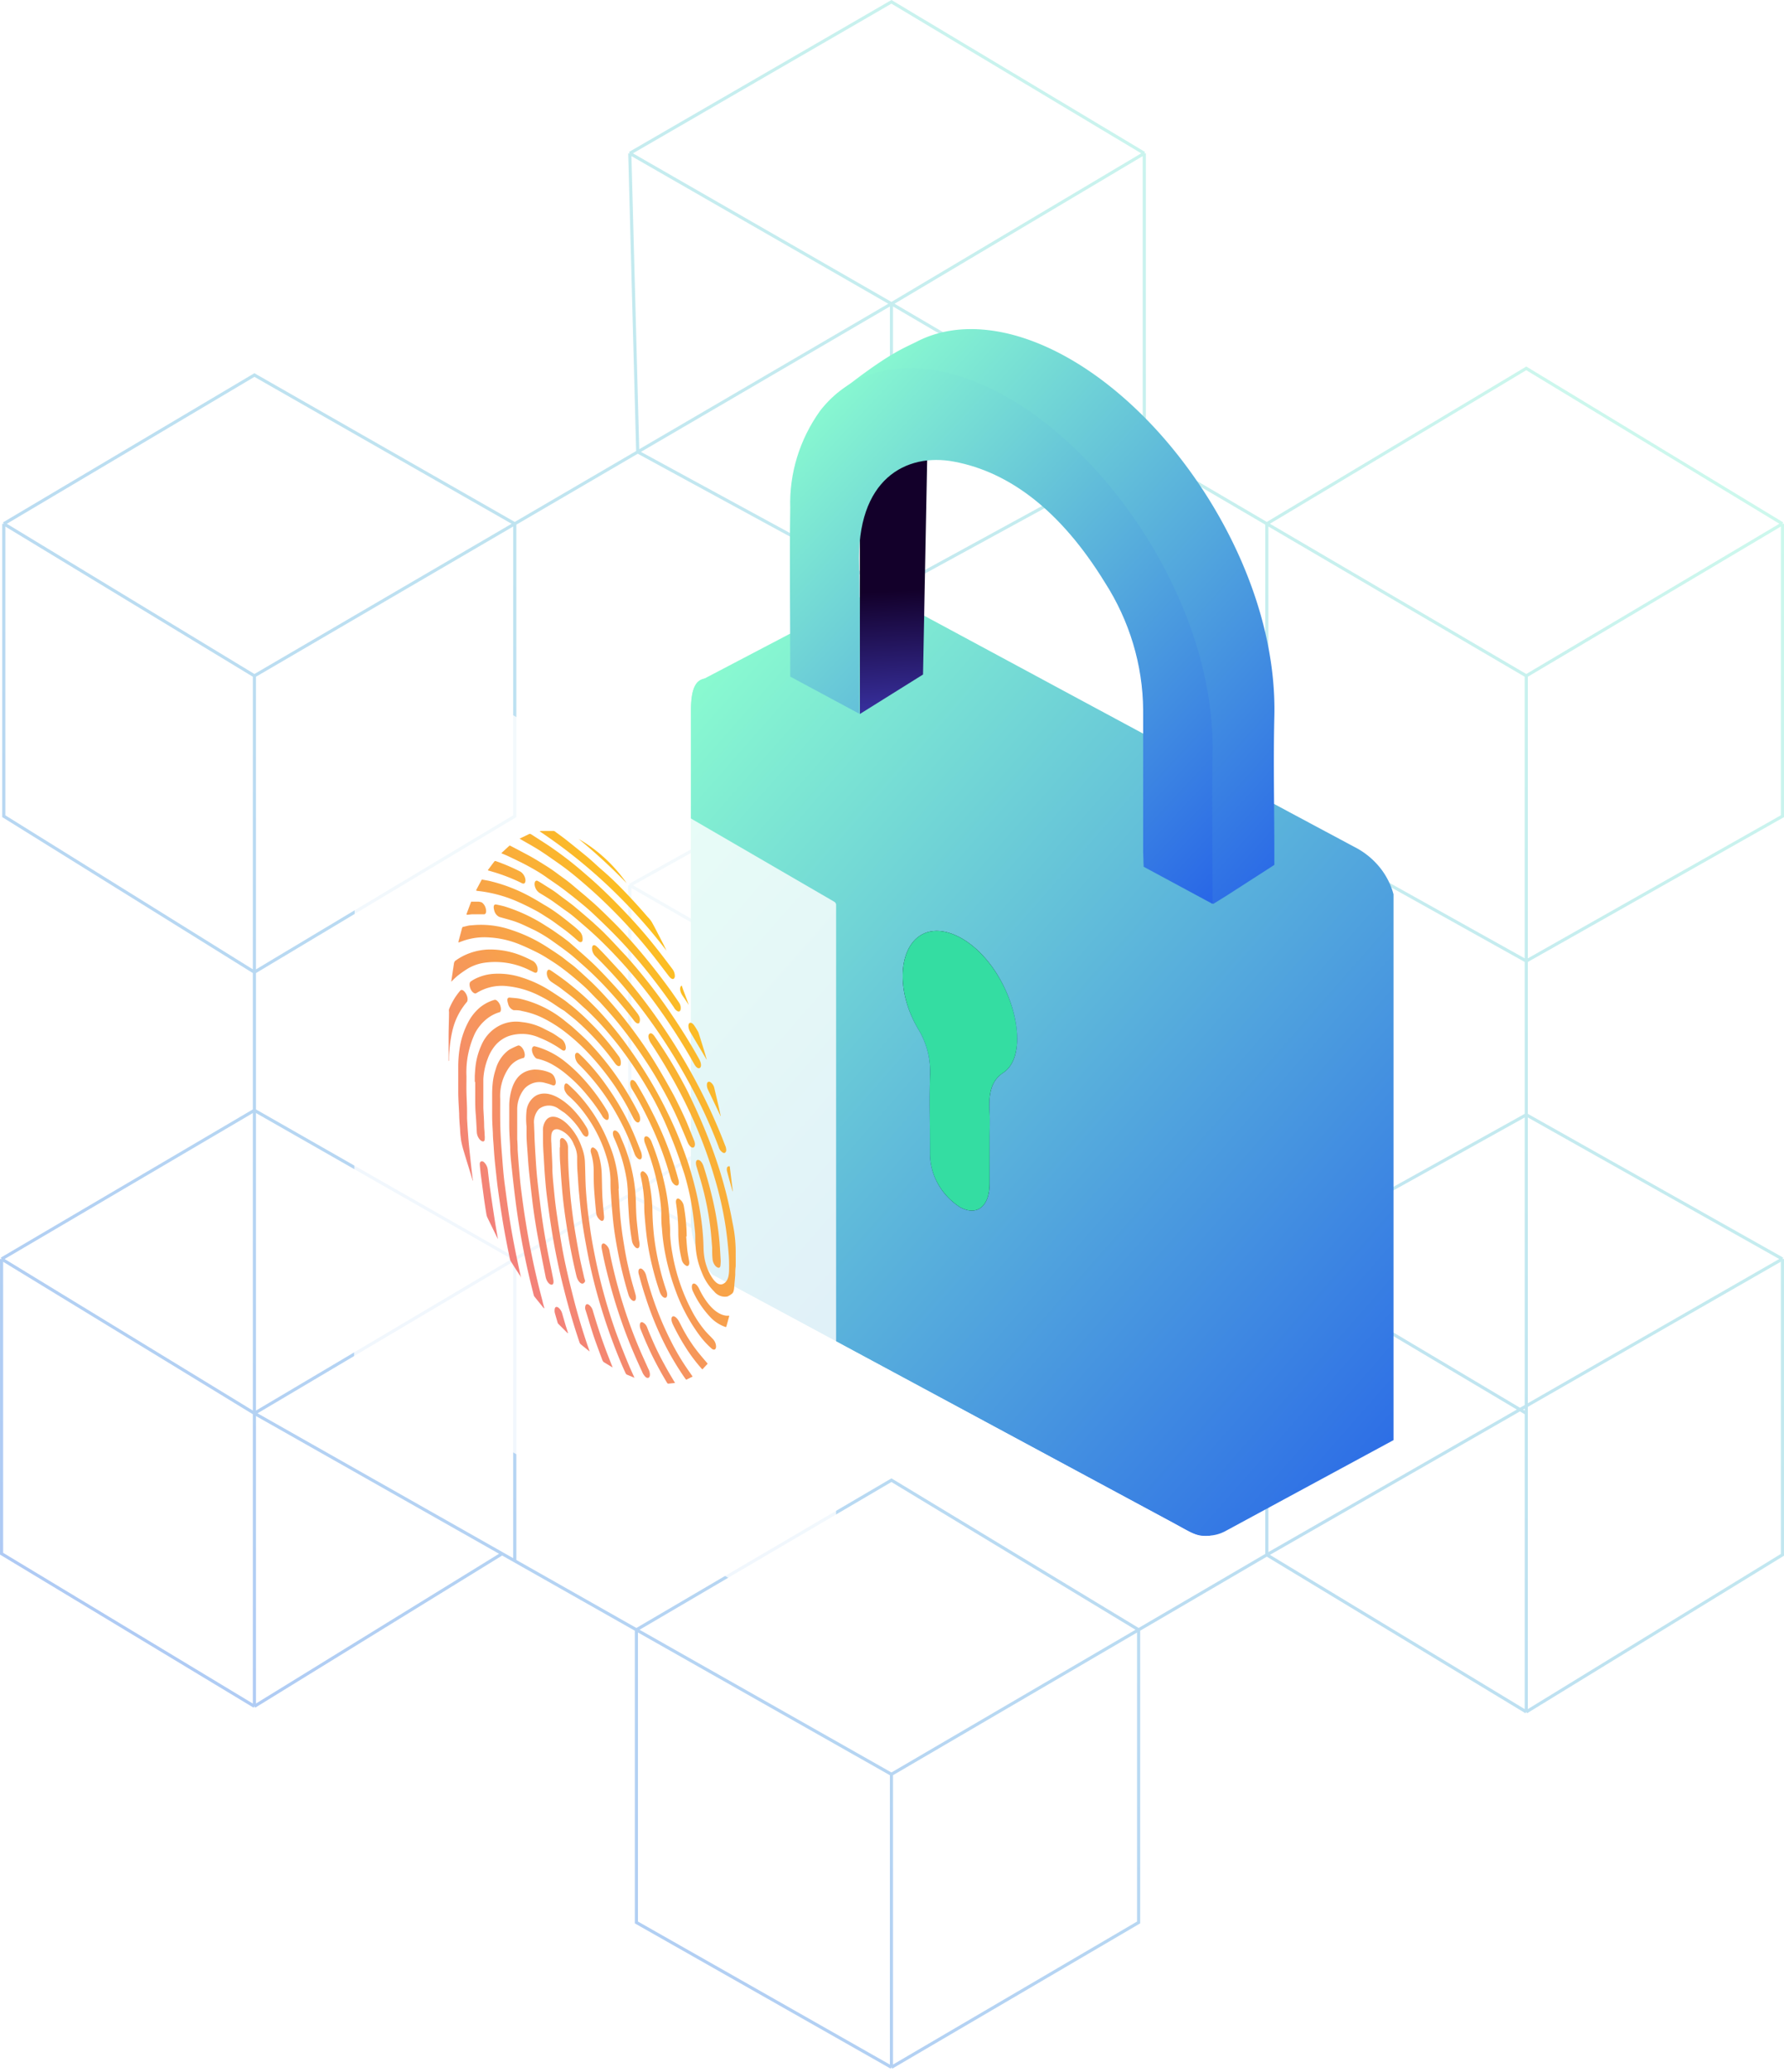 <svg xmlns="http://www.w3.org/2000/svg" width="566" height="657" fill="none" viewBox="0 0 566 657">
    <path stroke="url(#a)" d="M282.825 328.403v92.553m0-92.553l-83.016-47.69m83.016 47.69l80.214-47.69m-80.214 47.69l119.095 70.811m-119.095-70.811l-83.016 50.516m83.016 42.037l-83.016-42.037m83.016 42.037l80.214-44.157v-96.086m-163.23 98.206v-98.206m0 98.206l-36.493 20.295m36.493-118.501l83.016-46.277 80.214 46.277m121.196 167.444v94.673m0-94.673l-82.315-48.943m82.315 48.943v-94.673m0 189.346l-82.315-49.809m82.315 49.809l81.265-49.809v-93.807m-163.58 93.807v-93.807m0 93.807l163.58-93.807m-163.58 93.807l-40.679 23.769m40.679-117.576l82.315-45.73m81.265 45.73l-81.265-45.73m0 0v-48.749m-201.41 257.877L201.91 516.79m80.915 45.822v92.907m0-92.907l78.416-45.822M80.714 448.157v-96.086m0 96.086l82.602-48.943m-82.602 48.943v92.907m0-92.907L.5 399.214m80.214 48.943l78.599 44.51m-78.6-278.366l82.603-48.221m-82.602 48.221v93.966m0-93.966L1.2 166.08m281.624-69.767l80.214 46.99m-80.214-46.99l80.214-47.69m-80.214 47.69V187.1m0-90.787l-80.493 46.99m80.493-46.99l-83.016-47.69m284.426 165.678v90.434m0-90.434L401.92 166.08m82.315 48.221L565.5 166.08m-81.265 138.655l-82.315-45.924V166.08m82.315 138.655l81.265-45.924V166.08m-163.58 0l82.315-49.278L565.5 166.08m-163.58 0l-38.881-22.777m0 0v-94.68m0 94.68L282.825 187.1m80.214-138.477L282.825.58l-83.016 48.043m0 0l2.523 94.68m80.493 43.797l-80.493-43.797m0 0l-39.016 22.777m0 0v92.731l-82.602 49.456m82.602-142.187l-82.602-47.159L1.2 166.08m79.513 142.187v43.804m0-43.804L1.2 258.811V166.08m79.513 185.991l82.602 47.143m-82.602-47.143L.5 399.214m162.816 0v95.72m-82.602 46.13L.5 492.667v-93.453m80.214 141.85l78.599-48.397m0 0l4.003 2.267m0 0l38.594 21.856m0 0v92.805l80.915 45.924M201.91 516.79l80.915-47.438 78.416 47.438m-78.416 138.729l78.416-45.924V516.79" opacity=".4"/>
    <path fill="url(#b)" d="M313.966 360.965v14.203c0 7.321-3.877 10.542-9.344 7.65-3.02-1.944-5.477-4.569-7.15-7.638a19.773 19.773 0 0 1-2.426-9.932c0-8.017-.194-16.07 0-23.94.327-5.337-1.022-10.647-3.877-15.264-6.785-11.567-6.126-24.781.62-29.284 6.746-4.502 17.796.952 24.852 12.665 7.056 11.714 8.413 26.283 1.667 30.712-3.877 2.562-4.73 6.662-4.342 12.702.155 2.818 0 5.417 0 8.126zm75.757-49.929a23.247 23.247 0 0 0-4.545-8.775 24.864 24.864 0 0 0-7.901-6.306 40445.369 40445.369 0 0 1-146.435-78.628c-8.258-4.465-11.631-2.269-11.631 7.761v159.853c-.409 6.994 2.033 13.87 6.824 19.218l146.551 78.847c6.552 3.66 7.328 4.173 11.244 3.953 2.093-.878 5.893-118.234 5.893-175.923z"/>
    <path fill="url(#c)" d="M442.113 456.651V283.583a23.128 23.128 0 0 0-4.543-8.761 24.736 24.736 0 0 0-7.902-6.284c-48.812-26.063-97.623-52.418-146.435-78.664-4.381-2.379-7.328-2.782-9.15-1.208l-50.944 26.685c-2.598.732-3.877 3.661-3.877 9.737v159.854c-.394 6.998 2.061 13.873 6.862 19.217l151.204 81.409a12.167 12.167 0 0 0 5.661 1.389c1.981 0 3.929-.478 5.66-1.389l53.464-28.917z"/>
    <path fill="url(#d)" d="M313.969 360.965v14.203c0 7.321-3.877 10.542-9.344 7.65-3.02-1.944-5.477-4.569-7.15-7.637a19.78 19.78 0 0 1-2.426-9.933c0-8.016-.194-16.069 0-23.94.327-5.337-1.022-10.647-3.877-15.264-6.785-11.567-6.126-24.781.62-29.284 6.746-4.502 17.796.952 24.852 12.666 7.056 11.713 8.413 26.282 1.667 30.711-3.877 2.562-4.73 6.662-4.342 12.702.155 2.819 0 5.418 0 8.126z"/>
    <path fill="#34DDA2" d="M313.969 360.965v14.203c0 7.321-3.877 10.542-9.344 7.65-3.02-1.944-5.477-4.569-7.15-7.637a19.78 19.78 0 0 1-2.426-9.933c0-8.016-.194-16.069 0-23.94.327-5.337-1.022-10.647-3.877-15.264-6.785-11.567-6.126-24.781.62-29.284 6.746-4.502 17.796.952 24.852 12.666 7.056 11.713 8.413 26.282 1.667 30.711-3.877 2.562-4.73 6.662-4.342 12.702.155 2.819 0 5.418 0 8.126z" style="mix-blend-mode:multiply"/>
    <path fill="url(#e)" d="M376.123 278.384a111.722 111.722 0 0 0-6.553-14.239c.562-7.116.562-14.261 0-21.377a80.533 80.533 0 0 0-3.877-18.303v-1.683c-2.093-27.674-21.595-57.653-44.469-74.308-15.764-11.584-34.619-18.819-54.472-20.902l-1.706-2.233c17.214-13.727 21.866-14.935 26.131-17.167 19.385-9.737 47.649-.623 72.617 24.854 22.254 22.732 41.367 58.788 40.514 94.221-.348 14.13 0 28.662 0 43.011v3.99l-1.357.879-13.879 8.931-4.149 2.563a49.487 49.487 0 0 1-8.8-8.237z"/>
    <path fill="url(#f)" d="M294.277 139.688c-.698 36.605-1.434 74.199-1.434 74.199l-20.044 12.519v-78.298c5.851-5.158 13.478-8.148 21.478-8.42z"/>
    <path fill="url(#g)" d="M362.834 274.834l21.866 11.787v-4.027c0-14.349-.271-28.845 0-43.011.892-35.433-18.222-71.489-40.476-94.184-30.512-31.334-66.297-37.923-84.054-15.118-6.485 9.075-9.793 19.842-9.459 30.785-.233 17.058 0 34.335 0 51.539v1.941l21.866 11.75v-4.283c0-14.203.388-28.222 0-42.681-.969-27.417 14.849-35.837 30.124-32.945 17.718 3.331 33.924 15.704 47.804 38.252 7.847 12.2 12.054 26.176 12.174 40.449v45.06l.155 4.686z"/>
    <path fill="#fff" d="M265.266 278.93v231.296c.001.204-.052.405-.156.582a1.167 1.167 0 0 1-1.022.579 1.19 1.19 0 0 1-.588-.162l-150.562-87.738a1.19 1.19 0 0 1-.438-.433 1.163 1.163 0 0 1-.159-.592l.286-230.757a1.14 1.14 0 0 1 .593-1.028 1.184 1.184 0 0 1 1.198.029l150.251 87.225a1.152 1.152 0 0 1 .597.999z" filter="url(#h)" opacity=".9"/>
    <path fill="url(#i)" d="M171.208 263.599c15.3 10.213 28.898 23.005 40.248 37.864l-.258-.545a61.197 61.197 0 0 0-.798-1.653c-.417-.792-.822-1.584-1.228-2.378-.758-1.479-1.517-2.962-2.354-4.456a8.776 8.776 0 0 0-1.331-1.666 185.722 185.722 0 0 0-9.001-9.78c-1.722-1.714-3.444-3.356-5.166-4.829-.807-.69-1.593-1.407-2.377-2.121a87.1 87.1 0 0 0-2.674-2.37l-1.453-1.179c-1.767-1.433-3.476-2.82-5.228-4.206-.977-.766-1.954-1.471-2.949-2.19l-.311-.225a1.263 1.263 0 0 0-.689-.386h-4.041l-.39.12z"/>
    <path fill="url(#j)" d="M167.212 267.296c-.796-.453-1.592-.906-2.388-1.378 0-.025.092-.025.092-.025l2.801-1.352a.772.772 0 0 1 .781 0l2.296 1.473.946.609c1.298.832 2.606 1.671 3.898 2.603a115.772 115.772 0 0 1 9.506 7.413c.43.379.821.715 1.211 1.052.755.651 1.51 1.301 2.554 2.256a163.346 163.346 0 0 1 4.753 4.516 220.694 220.694 0 0 1 6.153 6.351 151.386 151.386 0 0 1 8.082 9.393c1.814 2.245 3.627 4.66 5.441 7.075a3.55 3.55 0 0 1 .758 2.415c-.207 1.062-1.01.966-1.883-.169-.585-.76-1.169-1.525-1.753-2.291-1.477-1.936-2.955-3.875-4.469-5.726a166.431 166.431 0 0 0-16.072-17.217c-1.882-1.763-3.995-3.598-5.694-5.047a99.651 99.651 0 0 0-5.051-4.057c-1.388-1.034-2.953-2.119-4.222-2.997l-.009-.007-.682-.473c-1.355-.942-2.71-1.859-4.064-2.68-.995-.604-1.99-1.171-2.985-1.737z"/>
    <path fill="url(#k)" d="M159.87 270.894c.5.208.994.414 1.487.65 1.722.821 3.444 1.642 5.189 2.535a85.352 85.352 0 0 1 3.766 2.101 43.83 43.83 0 0 1 3.65 2.415l.81.555.022.015c1.508 1.033 3.005 2.058 4.518 3.221a193.87 193.87 0 0 1 5.051 4.008 71.5 71.5 0 0 1 3.651 3.164 261.557 261.557 0 0 1 6.451 6.254 153.756 153.756 0 0 1 11.848 13.45c2.548 3.26 5.074 6.641 7.508 10.19a2.669 2.669 0 0 0 1.285 1.256c.482.121.781-.145.85-.773a3.01 3.01 0 0 0-.528-2.028 163.268 163.268 0 0 0-2.71-3.912 203.597 203.597 0 0 0-10.814-13.716c-2.525-2.897-5.051-5.699-7.645-8.234-1.584-1.57-3.169-3.139-4.776-4.636a71.223 71.223 0 0 0-2.177-1.942c-.402-.349-.797-.692-1.175-1.028a297.963 297.963 0 0 0-2.232-1.877 273.691 273.691 0 0 1-2.36-1.987c-1.065-.91-2.251-1.77-3.417-2.615-.443-.321-.883-.64-1.313-.959a50.255 50.255 0 0 0-3.857-2.632c-1.929-1.207-3.88-2.415-5.809-3.429l-1.904-1.004-.005-.003-.007-.003-.002-.002-.002-.001h-.001l-.002-.001-.001-.001-.002-.001a526.763 526.763 0 0 0-3.355-1.761.242.242 0 0 0-.252 0l-2.457 2.27a.405.405 0 0 1-.092.121c.272.117.54.229.807.34h.002z"/>
    <path fill="url(#l)" d="M146.008 298.673l-.562.206c.023-.169.023-.29.023-.387l.17-.624.001-.001c.31-1.139.617-2.268.908-3.431.092-.338.23-.556.46-.556.292-.051.581-.123.869-.195.528-.132 1.053-.264 1.587-.264a29.46 29.46 0 0 1 12.743 1.449 48.613 48.613 0 0 1 11.342 5.409 134.86 134.86 0 0 1 4.362 2.898c.497.348 1.001.748 1.499 1.143.332.263.66.523.981.765l.261.195c.707.53 1.38 1.035 2.035 1.616a168.646 168.646 0 0 1 3.751 3.403l.68.629c1.699 1.57 3.605 3.574 5.143 5.265 1.539 1.69 3.077 3.501 4.592 5.336a151.031 151.031 0 0 1 9.85 13.619c2.434 3.864 4.73 7.872 7.026 12.074 1.492 2.898 2.939 5.844 4.224 8.838a399.771 399.771 0 0 1 2.296 5.675c.437 1.135.207 2.028-.344 2.149-.551.121-1.286-.604-1.745-1.69a576.973 576.973 0 0 0-2.755-6.52 119.45 119.45 0 0 0-5.327-10.625 118.163 118.163 0 0 0-5.625-9.249 139.689 139.689 0 0 0-8.679-11.832c-1.791-2.173-3.627-4.226-5.464-6.23-.842-.787-1.514-1.485-2.305-2.305-.374-.388-.774-.804-1.231-1.269-1.325-1.348-2.669-2.487-3.997-3.612l-.297-.251a87.5 87.5 0 0 0-4.293-3.405c-1.424-1.063-2.87-2.004-4.316-2.898a35.663 35.663 0 0 0-3.674-2.101c-1.906-.942-3.811-1.835-5.694-2.584a29.904 29.904 0 0 0-9.184-2.052 20.528 20.528 0 0 0-7.76.869c-.511.161-1.021.349-1.551.543z"/>
    <path fill="url(#m)" d="M233.406 397.738a44.037 44.037 0 0 0-1.01-10.069 135.645 135.645 0 0 0-5.166-19.898c-1.309-3.887-2.801-7.727-4.432-11.566a216.537 216.537 0 0 0-4.592-10.021 149.298 149.298 0 0 0-10.561-17.604c-.62-.869-1.171-1.135-1.607-.772-.437.362-.414 1.183 0 2.1.133.314.294.613.482.894a170.132 170.132 0 0 1 5.855 9.49 153.52 153.52 0 0 1 7.232 14.054 146.159 146.159 0 0 1 7.301 19.776 112.013 112.013 0 0 1 3.352 15.141c.368 2.559.643 5.071.85 7.534.181 1.917.25 3.844.206 5.771 0 2.415-.596 3.936-1.905 4.54-1.309.603-2.664-.435-4.018-2.85a16.943 16.943 0 0 1-1.975-5.94 21.91 21.91 0 0 1-.206-2.415 74.238 74.238 0 0 0-.528-7.63 92.129 92.129 0 0 0-1.562-9.201 122.097 122.097 0 0 0-2.594-9.659 127.291 127.291 0 0 0-6.888-16.903 136.593 136.593 0 0 0-11.48-19.318 112.33 112.33 0 0 0-10.929-13.45c-1.515-1.545-3.031-3.042-4.592-4.419a102.648 102.648 0 0 0-4.798-3.96c-1.576-1.225-3.039-2.235-4.568-3.291l-.024-.017-.2-.137c-.379-.263-.774-.538-1.086-.394-.368.169-.597.821-.413 1.69a3.569 3.569 0 0 0 1.239 2.028c.418.293.849.576 1.278.857l.001.001c.703.46 1.401.918 2.028 1.412.373.295.823.636 1.306 1.003.821.624 1.741 1.322 2.551 1.992.725.599 1.472 1.29 2.22 1.982a70.677 70.677 0 0 0 1.729 1.567 85.02 85.02 0 0 1 7.462 7.921 108.665 108.665 0 0 1 6.291 8.186 130.074 130.074 0 0 1 7.783 12.556 109.431 109.431 0 0 1 4.592 9.659c1.01 2.415 1.975 4.83 2.847 7.244.873 2.415 1.562 4.516 2.296 6.786a81.614 81.614 0 0 1 2.687 12.532c.275 1.98.482 3.96.665 5.892.055.621.058 1.231.06 1.838.003.667.006 1.331.078 2.002.138 3.105.84 6.154 2.067 8.982a16.793 16.793 0 0 0 3.834 5.844 4.458 4.458 0 0 0 1.918 1.404c.746.28 1.551.346 2.329.19a6.08 6.08 0 0 0 1.355-.821c.574-.362.712-1.28.781-2.27.031-.448.081-.985.135-1.565.065-.7.136-1.462.186-2.202 0-.869 0-1.739.138-2.632.015-.87.01-1.73.005-2.586a181.48 181.48 0 0 1-.005-1.278z"/>
    <path fill="url(#n)" d="M201.285 436.857l-1.516-3.381a250.097 250.097 0 0 1-4.339-10.987 172.49 172.49 0 0 1-6.337-22.505c-.758-3.67-1.447-7.244-1.929-10.866l-.161-1.205-.001-.002c-.271-2.013-.542-4.025-.733-6.037-.23-2.415-.391-4.419-.482-6.569-.042-.978-.07-2.066-.098-3.189-.034-1.344-.069-2.739-.132-4.055a15.087 15.087 0 0 0-1.056-4.467 18.585 18.585 0 0 0-4.592-7.244c-2.801-2.632-5.717-3.115-7.026-.58a5.313 5.313 0 0 0-.62 2.825c0 2.415 0 4.588.161 6.931.069 1.009.126 2.014.182 3.021v.001c.075 1.328.15 2.659.254 4.005.184 2.366.345 4.322.62 6.544.436 3.404.896 6.833 1.447 10.286a206.691 206.691 0 0 0 4.087 19.801 215.64 215.64 0 0 0 4.844 16.469c.083.244.225.46.413.628l2.801 2.269a27.734 27.734 0 0 0-.528-1.545 194.842 194.842 0 0 1-4.592-15.358c-1.308-5.119-2.709-10.914-3.65-16.275a353.154 353.154 0 0 1-1.814-11.543c-.36-2.542-.598-5.029-.835-7.51l-.106-1.11a82.58 82.58 0 0 1-.299-4.009c0-1.817-.09-3.633-.18-5.444a176.047 176.047 0 0 1-.141-3.224c-.082-.9-.082-1.806 0-2.705.229-1.497 1.079-1.956 2.296-1.69a7.777 7.777 0 0 1 2.947 1.842 8.301 8.301 0 0 1 1.92 2.987 8.985 8.985 0 0 1 1.01 3.743c0 1.714 0 3.405.138 5.143.056.705.104 1.469.154 2.259.073 1.159.15 2.373.259 3.537.039.399.077.799.114 1.198.258 2.716.516 5.437.897 8.195.436 3.163 1.102 6.882 1.768 10.359a166.064 166.064 0 0 0 4.132 16.71 181.528 181.528 0 0 0 6.59 18.328c.413.99.849 1.956 1.286 2.898.079.199.206.373.367.507l2.296.966.184.048z"/>
    <path fill="url(#o)" d="M172.7 414.811c-.065-.251-.132-.496-.199-.743-.147-.537-.295-1.076-.421-1.672a249.697 249.697 0 0 1-5.235-24.558c-.597-3.646-1.079-7.244-1.538-10.842-.232-1.808-.382-3.581-.534-5.364l-.086-1.011a319.477 319.477 0 0 1-.459-6.061 40.37 40.37 0 0 0-.138-3.333v-9.296c-.033-2.457.783-4.842 2.296-6.713a6.569 6.569 0 0 1 3.078-1.877 6.322 6.322 0 0 1 3.557.066c.781.185 1.548.427 2.296.724.988.362 1.332-.869.666-2.415a2.877 2.877 0 0 0-.611-.965 2.692 2.692 0 0 0-.927-.628 12.244 12.244 0 0 0-5.028-.966c-3.628.314-6.199 2.414-7.347 7.244a18.58 18.58 0 0 0-.505 4.54v5.771c0 1.74.095 3.405.191 5.085v.002c.038.651.075 1.304.107 1.964 0 1.69.161 3.381.344 5.143l.068.635.001.005c.391 3.656.786 7.353 1.263 11.072a238.57 238.57 0 0 0 4.225 23.64c.431 1.881.9 3.743 1.372 5.62l.166.658c.046.217.132.422.253.604l2.984 3.695.161-.024z"/>
    <path fill="url(#p)" d="M184.685 359.344a23.343 23.343 0 0 0-5.625-6.52c-.326-.198-.631-.41-.946-.628l-.001-.001-.001-.001h-.001a24.154 24.154 0 0 0-.819-.553 5.178 5.178 0 0 0-3.146-1.076c-1.13 0-2.231.377-3.145 1.076a6.023 6.023 0 0 0-1.294 2.231 6.276 6.276 0 0 0-.268 2.598c.01.596.039 1.196.067 1.799v.004c.035.764.071 1.533.071 2.302.092 2.101.207 4.033.344 6.303.138 2.27.276 4.419.529 6.882.243 2.372.55 4.857.839 7.195l.033.266c.574 4.902 1.355 9.853 2.296 14.899.331 1.754.69 3.508 1.05 5.265.29 1.413.579 2.829.856 4.25.183.893.092 1.521-.299 1.69-.757.265-1.791-.869-2.112-2.415l-.656-3.318-.001-.006a865.588 865.588 0 0 1-1.8-9.257c-.78-4.25-1.408-8.435-1.882-12.556a620.444 620.444 0 0 1-.988-8.887 127.306 127.306 0 0 1-.312-3.985 349.826 349.826 0 0 0-.187-2.631c-.118-1.546-.235-3.091-.235-4.636v-2.415a24.417 24.417 0 0 1 0-5.071 6.62 6.62 0 0 1 1.029-2.818 6.235 6.235 0 0 1 2.139-2.012c2.457-1.183 5.396-.483 8.702 1.932a22.769 22.769 0 0 1 3.604 3.333 31.918 31.918 0 0 1 3.651 5.022c.781 1.328.689 2.825-.138 2.825-.459 0-.918-.386-1.354-1.086z"/>
    <path fill="url(#q)" d="M165.111 404.251c.064.285.13.575.195.877a.464.464 0 0 0-.026-.04l-.018-.027c-.062-.091-.089-.132-.07-.271a186.126 186.126 0 0 1-3.123-4.83 2.185 2.185 0 0 1-.276-.676c-.987-4.685-1.882-9.345-2.594-13.933a376.126 376.126 0 0 1-1.263-8.621c-.183-1.352-.326-2.683-.469-4.013-.072-.666-.143-1.331-.22-2l-.079-.764a143.484 143.484 0 0 1-.311-3.172 195.196 195.196 0 0 1-.252-3.549 74.344 74.344 0 0 0-.096-1.278c-.07-.879-.134-1.686-.134-2.562-.025-.514-.052-1.008-.08-1.497v-.007c-.076-1.347-.15-2.664-.15-4.291v-6.616c-.005-1.13.049-2.258.161-3.381.146-1.549.47-3.073.964-4.54.692-2.483 2.166-4.646 4.179-6.133.9-.524 1.837-.976 2.801-1.353.39-.169.85.049 1.332.58.488.573.801 1.289.895 2.053.092.796-.137 1.304-.551 1.304a7.695 7.695 0 0 0-4.155 2.632c-2.195 2.923-3.29 6.593-3.077 10.311 0 .721-.003 1.47-.005 2.221-.005 1.51-.01 3.032.005 4.371.023 2.004.069 3.694.207 6.109.106 1.871.268 3.929.41 5.739l.118 1.505c.16 2.101.344 4.178.597 6.327l.052.398c.488 3.684.979 7.391 1.555 11.12.849 5.409 1.928 10.915 3.145 16.469.104.528.216 1.025.333 1.538z"/>
    <path fill="url(#r)" d="M171.208 283.159c.252.155.515.314.786.478.615.373 1.269.769 1.923 1.188.942.604 1.561 1.014 2.296 1.569.556.387 1.084.773 1.617 1.164h.001c.634.465 1.277.935 1.987 1.42 1.309.894 2.64 2.029 3.949 3.164 2.066 1.762 4.133 3.549 6.176 5.505a156.34 156.34 0 0 1 19.309 22.433 188.602 188.602 0 0 1 10.011 15.599l1.033 1.811c.62 1.111 1.401 1.522 1.86 1.039.459-.483.252-1.642-.345-2.705-2.686-4.829-5.533-9.393-8.518-13.812a169.681 169.681 0 0 0-14.625-18.835c-.819-.861-1.62-1.722-2.413-2.574-1.431-1.538-2.835-3.048-4.268-4.477-.871-.899-1.752-1.706-2.637-2.516a132.87 132.87 0 0 1-1.198-1.106 302.955 302.955 0 0 0-6.222-5.313 81.9 81.9 0 0 0-2.658-2.012 93.506 93.506 0 0 1-2.209-1.658c-1.168-.913-2.203-1.557-3.254-2.212-.395-.247-.793-.494-1.201-.758a26.947 26.947 0 0 0-1.614-.99l-.291-.169c-.62-.363-1.148 0-1.102 1.11.057.543.232 1.064.51 1.525.279.46.654.847 1.097 1.132z"/>
    <path fill="url(#s)" d="M150.773 347.947v-4.83l-.138-.072v-1.956l.004-.066c.068-1.114.137-2.249.272-3.291.291-2.15.887-4.242 1.768-6.206 1.066-2.555 2.904-4.669 5.228-6.013a11.547 11.547 0 0 1 7.629-1.424 19.69 19.69 0 0 1 6.888 2.028c.389.215.857.449 1.333.687.702.351 1.421.711 1.927 1.028.519.324 1.055.694 1.592 1.064l.002.001.001.001c.342.235.684.471 1.023.696l.252.242c.593.653.936 1.512.965 2.415-.069.941-.574 1.135-1.309.628a29.214 29.214 0 0 0-2.755-1.763 33.364 33.364 0 0 0-4.317-2.077 13.497 13.497 0 0 0-9.689-.531 10.26 10.26 0 0 0-4.178 2.825 14 14 0 0 0-2.595 4.54 21.074 21.074 0 0 0-1.332 6.302v9.08c.027.737.07 1.478.113 2.221.07 1.204.14 2.413.14 3.622.01.417.044.838.079 1.26.041.507.082 1.016.082 1.517.058.53.058 1.065 0 1.594-.161.652-.758.604-1.424 0a3.927 3.927 0 0 1-1.056-2.415c-.038-.636-.071-1.282-.105-1.929-.066-1.293-.132-2.586-.239-3.794-.161-1.811-.161-3.694-.161-5.384z"/>
    <path fill="url(#t)" d="M179.037 320.515c.577.479 1.134.921 1.679 1.354.994.79 1.949 1.548 2.913 2.437a80.658 80.658 0 0 1 11.48 12.847c.711.99 1.492 1.183 1.79.507.109-.508.1-1.036-.023-1.539a3.35 3.35 0 0 0-.688-1.359 84.38 84.38 0 0 0-7.462-8.983c-1.378-1.4-2.755-2.801-4.133-4.057-1.378-1.255-2.686-2.414-4.041-3.404a22.211 22.211 0 0 0-1.538-1.208 161.782 161.782 0 0 0-4.179-2.777 38.13 38.13 0 0 0-9.413-4.419 23.61 23.61 0 0 0-8.955-1.11c-2.233.161-4.409.82-6.383 1.931l-.757.507c-.482.339-.436 1.449 0 2.415s1.286 1.594 1.768 1.28c2.99-1.872 6.485-2.653 9.941-2.222a28.735 28.735 0 0 1 9.712 2.826 42.574 42.574 0 0 1 3.697 2.004c.519.313 1.163.75 1.839 1.207.938.636 1.939 1.314 2.753 1.763z"/>
    <path fill="url(#u)" d="M188.909 303.225a3.655 3.655 0 0 1-1.079-2.414c0-1.111.574-1.425 1.378-.773.435.377.849.78 1.24 1.207 1.278 1.304 2.519 2.655 3.779 4.026l.001.001v.001c.934 1.016 1.878 2.044 2.855 3.072 3.306 3.742 6.658 7.992 9.62 12.073 2.962 4.081 5.832 8.331 8.564 12.823a187.416 187.416 0 0 1 9.781 18.158 176.74 176.74 0 0 1 5.005 11.808c.25.507.368 1.073.345 1.643-.138.627-.505.941-1.079.627a3.07 3.07 0 0 1-1.309-1.787 157.463 157.463 0 0 0-6.452-14.754 211.953 211.953 0 0 0-7.117-12.918 179.425 179.425 0 0 0-13.409-19.318 142.54 142.54 0 0 0-12.123-13.475z"/>
    <path fill="url(#v)" d="M196.302 376.923a39.42 39.42 0 0 0-3.26-14.681c-2.311-5.745-5.621-10.986-9.758-15.455-.72-.796-1.469-1.498-2.213-2.194l-.001-.002-.541-.508c-.918-.87-1.194-.58-1.424 0a2.783 2.783 0 0 0 .345 2.245c.251.438.569.83.941 1.159a34.5 34.5 0 0 1 4.914 5.337 44.57 44.57 0 0 1 7.37 14.875 26.697 26.697 0 0 1 1.01 6.423c0 1.57 0 3.115.161 4.709.137 2.415.344 4.829.574 7.244.298 3.284.826 6.689 1.469 10.142.907 4.83 2.072 9.603 3.49 14.295.321 1.087 1.079 1.98 1.699 2.004.62.025.873-.845.551-2.028-.145-.536-.324-1.15-.51-1.791-.224-.774-.46-1.585-.661-2.338-.941-3.55-1.722-7.075-2.296-10.528l-.167-1.019c-.247-1.501-.495-3.01-.682-4.487-.23-1.811-.46-3.743-.597-5.578-.137-1.73-.234-3.449-.331-5.165v-.008c-.049-.868-.098-1.735-.151-2.603l.068-.048z"/>
    <path fill="url(#w)" d="M180.529 298.71l-.487-.371c-.678-.517-1.377-1.051-2.061-1.537l-.731-.515h-.001c-1.267-.894-2.531-1.786-3.86-2.576a52.765 52.765 0 0 0-13.202-6.254c-.688-.204-1.377-.351-2.055-.496-.204-.044-.407-.087-.608-.132-.873-.193-1.056.556-.758 1.715.093.486.296.942.591 1.329.296.386.676.693 1.108.892.562.166 1.125.321 1.688.476 1.321.365 2.647.731 3.983 1.239 1.333.506 2.542 1.084 3.762 1.666.523.25 1.05.502 1.588.748a44.616 44.616 0 0 1 6.153 3.767c1.699 1.208 3.398 2.415 5.097 3.743.978.763 1.943 1.616 2.914 2.474.352.311.704.623 1.058.931 2.851 2.5 5.572 5.161 8.151 7.969a138.018 138.018 0 0 1 8.288 9.852c.666.845 1.332 1.135 1.676.7.148-.344.216-.72.2-1.098a2.511 2.511 0 0 0-.291-1.075 6.128 6.128 0 0 0-.46-.773c-2.525-3.284-5.097-6.375-7.737-9.224a169.223 169.223 0 0 0-5.304-5.578c-1.377-1.377-2.755-2.608-4.133-3.84l-4.569-4.032z"/>
    <path fill="url(#x)" d="M149.648 371.176c.115 1.038.253 2.101.39 3.139l-.16-.024v-.29c-.896-2.897-1.791-5.795-2.664-8.693a31.178 31.178 0 0 1-.895-3.549 37.213 37.213 0 0 1-.368-3.816c-.025-.362-.053-.725-.081-1.088-.097-1.254-.194-2.505-.194-3.741a253.21 253.21 0 0 0-.105-1.934c-.097-1.701-.194-3.398-.194-5.045v-7.968c.004-1.828.142-3.652.414-5.458a25.905 25.905 0 0 1 2.663-8.403 15.509 15.509 0 0 1 3.788-4.829 12.935 12.935 0 0 1 4.592-2.415c.368-.121.758.096 1.171.555.501.575.814 1.302.896 2.077.092.797-.138 1.304-.551 1.304a12.189 12.189 0 0 0-3.559 1.811 14.267 14.267 0 0 0-4.087 4.829 29.1 29.1 0 0 0-2.709 13.668c0 .588-.005 1.158-.01 1.727-.011 1.135-.021 2.266.01 3.537.018.756.051 1.52.083 2.287.05 1.167.101 2.342.101 3.508v2.198l.033.624c.059 1.076.119 2.201.196 3.191.033.422.063.835.093 1.251.054.749.109 1.508.183 2.347.114 1.304.252 2.608.39 3.912l.001.005c.183 1.761.367 3.522.573 5.283z"/>
    <path fill="url(#y)" d="M225.829 427.681c.758.531 1.286.29 1.355-.652a3.646 3.646 0 0 0-.987-2.415 50.827 50.827 0 0 0-1.012-1.052 36.318 36.318 0 0 1-1.422-1.507 35.41 35.41 0 0 1-4.11-6.11 61.324 61.324 0 0 1-6.314-18.4 45.728 45.728 0 0 1-.735-6.133c0-1.208 0-2.415-.137-3.622a67.968 67.968 0 0 0-1.562-12.074 85.281 85.281 0 0 0-3.65-12.243l-.551-1.449c-.436-1.086-1.217-1.835-1.837-1.69-.62.145-.62 1.159-.23 2.198a79.878 79.878 0 0 1 4.248 14.488c.472 2.388.779 4.809.918 7.244 0 1.763 0 3.477.207 5.24a64.468 64.468 0 0 0 1.148 8.572 73.863 73.863 0 0 0 3.237 11.326 55.619 55.619 0 0 0 7.485 13.957 27.066 27.066 0 0 0 3.605 4.008c.119.099.234.204.344.314z"/>
    <path fill="url(#z)" d="M164.871 316.676c4.984 1.132 9.681 3.371 13.776 6.568.512.423 1.025.834 1.535 1.241.448.359.894.715 1.335 1.077.308.28.617.559.926.837 1.366 1.233 2.73 2.464 4.079 3.823a90.604 90.604 0 0 1 10.86 13.668 104.97 104.97 0 0 1 5.349 9.32c.483 1.135.483 2.246 0 2.608-.482.363-1.239-.169-1.836-1.328a91.312 91.312 0 0 0-5.694-9.9 86.366 86.366 0 0 0-8.679-10.818 62.935 62.935 0 0 0-7.164-6.496 43.472 43.472 0 0 0-6.383-4.105 25.857 25.857 0 0 0-7.255-2.559c-.918-.29-1.837-.29-2.755-.29a2.643 2.643 0 0 1-1.122-.762 2.832 2.832 0 0 1-.623-1.242c-.367-1.184-.436-2.077.574-1.98.257.024.515.046.773.067.755.063 1.517.127 2.304.271z"/>
    <path fill="url(#A)" d="M152.564 282.627l-1.4-.169-.092-.217c.233-.434.463-.869.693-1.302.356-.674.711-1.345 1.075-2.006a.219.219 0 0 1 .275 0l1.86.338a51.408 51.408 0 0 1 11.916 4.346c1.86.942 3.743 2.053 5.625 3.212 1.585.894 2.939 1.787 4.592 2.994 1.582 1.155 3.184 2.443 4.768 3.715l.215.173a29.858 29.858 0 0 1 1.859 1.666c.334.365.586.804.737 1.284.151.481.197.991.136 1.493-.092.652-.781.773-1.332.29a84.733 84.733 0 0 0-3.053-2.608c-.849-.686-1.813-1.385-2.663-2l-.002-.002c-.345-.25-.672-.486-.963-.702-1.01-.749-1.768-1.304-3.008-2.077-.368-.229-.726-.459-1.078-.684-.833-.535-1.634-1.048-2.458-1.489-1.813-.966-3.604-1.884-5.395-2.681a42.816 42.816 0 0 0-12.307-3.574z"/>
    <path fill="url(#B)" d="M143.197 311.29a23.593 23.593 0 0 1 1.951-1.859 33.427 33.427 0 0 1 3.467-2.415 14.63 14.63 0 0 1 5.258-1.762c4.86-.653 9.795.186 14.212 2.414l1.355.652c.712.363 1.194 0 1.125-1.135a3.4 3.4 0 0 0-.441-1.374 3.212 3.212 0 0 0-.96-1.04 41.565 41.565 0 0 0-3.191-1.521 26.694 26.694 0 0 0-10.47-2.174 19.148 19.148 0 0 0-6.681 1.232 18.02 18.02 0 0 0-4.454 2.415 1.739 1.739 0 0 0-.368.965c-.145.918-.284 1.857-.424 2.797-.124.841-.249 1.684-.379 2.516v.289z"/>
    <path fill="url(#C)" d="M177.774 369.438c-.184-1.908-.184-3.719-.184-5.578h.069c0-.226.002-.446.005-.666.005-.44.01-.88-.005-1.363-.023-.724.459-1.328 1.263-.724.383.308.697.702.919 1.153.223.451.348.947.366 1.455 0 3.67.115 7.171.414 10.914l.059.81c.138 1.88.271 3.7.492 5.686.252 2.27.551 4.685.918 7.099a326.566 326.566 0 0 0 1.768 10.191c.319 1.639.698 3.292 1.077 4.938.139.609.279 1.217.415 1.823.043.177.096.331.144.469.16.463.262.756-.304 1.221-.735.604-1.883-.555-2.296-2.221a198.314 198.314 0 0 1-2.732-13.499c-.827-4.974-1.493-9.804-1.883-14.633a284.93 284.93 0 0 1-.505-7.075z"/>
    <path fill="url(#D)" d="M206.198 435.843a4.191 4.191 0 0 0-.551-1.884c-.321-.724-.648-1.446-.974-2.167-.653-1.444-1.307-2.887-1.919-4.352a153.783 153.783 0 0 1-4.798-12.943 161.355 161.355 0 0 1-3.904-14.489 81.515 81.515 0 0 1-.665-3.26 3.455 3.455 0 0 0-.559-1.41 3.225 3.225 0 0 0-1.095-1.004c-.688-.242-1.056.41-.826 1.593.689 3.671 1.584 7.389 2.594 11.132a167.825 167.825 0 0 0 5.35 16.517c1.469 3.84 3.123 7.631 4.868 11.373.264.703.69 1.325 1.239 1.812.712.386 1.24.072 1.24-.918z"/>
    <path fill="url(#E)" d="M203.558 374.315a75.138 75.138 0 0 0-.367-1.859c0-.797.528-1.256 1.01-.99.385.234.719.551.98.929.261.379.444.811.535 1.268a52.473 52.473 0 0 1 1.263 9.659c.035 3.109.234 6.212.597 9.297a87.01 87.01 0 0 0 1.768 9.49 78.49 78.49 0 0 0 2.112 7.244c.391 1.183.23 2.125-.39 2.173-.62.049-1.4-.796-1.791-1.98a91.757 91.757 0 0 1-2.434-8.427 81.148 81.148 0 0 1-1.79-10.021 164.611 164.611 0 0 1-.528-5.651c-.138-1.424-.138-2.801-.138-4.201a42.57 42.57 0 0 0-.758-6.568l-.069-.363z"/>
    <path fill="url(#F)" d="M178.991 336.404a26.136 26.136 0 0 0-7.944-4.25l-.181-.055a14.962 14.962 0 0 0-1.22-.332c-.459-.096-.964.363-.872 1.304.118.927.54 1.781 1.193 2.415.134.111.292.186.46.217a17.588 17.588 0 0 1 4.982 1.932 30.104 30.104 0 0 1 4.592 3.26 45.649 45.649 0 0 1 6.383 6.496 55.769 55.769 0 0 1 4.592 6.327 2.754 2.754 0 0 0 1.308 1.352c.483.145.781 0 .85-.725a3.466 3.466 0 0 0-.551-2.149 63.158 63.158 0 0 0-8.679-11.373 49.095 49.095 0 0 0-4.913-4.419z"/>
    <path fill="url(#G)" d="M203.122 364.608c.312.62.492 1.304.528 2.005l-.023.241v.145c-.161.652-.551.797-1.148.459a3.557 3.557 0 0 1-1.217-1.787 72.13 72.13 0 0 1-.61-1.619 61.384 61.384 0 0 0-.744-1.955 80.58 80.58 0 0 0-4.133-8.548 70.844 70.844 0 0 0-12.215-16.131 3.84 3.84 0 0 1-.819-1.234 3.998 3.998 0 0 1-.306-1.47c.046-.87.666-1.184 1.286-.604l1.309 1.256a67.421 67.421 0 0 1 7.209 8.62 85.643 85.643 0 0 1 8.38 14.489c.896 2.028 1.699 4.081 2.503 6.133z"/>
    <path fill="url(#H)" d="M202.915 394.599c0-.353-.077-.76-.158-1.188a14.006 14.006 0 0 1-.141-.84c-.063-.584-.13-1.168-.196-1.752l-.001-.007v-.004a197.813 197.813 0 0 1-.354-3.284c-.206-1.97-.258-3.859-.31-5.738-.017-.631-.034-1.261-.057-1.892a52.544 52.544 0 0 0-3.858-17.194l-1.102-2.607c-.482-1.111-1.331-1.812-1.882-1.594-.551.217-.528 1.376 0 2.415a51.793 51.793 0 0 1 4.041 13.595c.195 1.545.302 3.101.321 4.66 0 1.46.098 2.946.195 4.429.036.553.072 1.105.104 1.656.184 2.672.499 5.331.941 7.969a3.718 3.718 0 0 0 1.286 2.415c.665.41 1.171.072 1.171-1.039z"/>
    <path fill="url(#I)" d="M219.744 436.495l-2.043 1.014-.275-.338a88.885 88.885 0 0 1-8.059-14.102 101.312 101.312 0 0 1-4.592-11.88c-.758-2.222-1.424-4.637-2.09-7.051-.252-.845-.16-1.546.184-1.787.344-.242.781-.121 1.309.483.428.509.727 1.124.872 1.786a103.343 103.343 0 0 0 7.99 20.985 73.568 73.568 0 0 0 5.028 8.475l1.676 2.415z"/>
    <path fill="url(#J)" d="M228.653 399.791c-.041-.623-.079-1.276-.118-1.95a177.533 177.533 0 0 0-.25-3.845 97.16 97.16 0 0 0-2.066-13.209 131.276 131.276 0 0 0-3.008-10.963c-.39-1.207-1.102-2.028-1.745-2.028s-.849.797-.505 2.004c.221.766.454 1.536.687 2.308.347 1.151.696 2.307 1.012 3.463a93.652 93.652 0 0 1 2.732 13.909c.21 1.721.34 3.409.47 5.091l.081 1.043c0 1.183 0 2.414.115 3.477a3.812 3.812 0 0 0 1.01 2.414c.689.652 1.309.652 1.47 0 .076-.568.114-1.14.115-1.714z"/>
    <path fill="url(#K)" d="M215.267 374.171c.39 1.473-.253 2.221-1.286 1.473a3.477 3.477 0 0 1-1.079-1.618 55.685 55.685 0 0 1-.528-1.835A104.14 104.14 0 0 0 208.838 362a129.924 129.924 0 0 0-3.972-8.717c-1.355-2.704-2.801-5.433-4.316-7.848-.689-1.135-.758-2.294-.368-2.777.391-.483 1.194-.072 1.814.99a136.44 136.44 0 0 1 5.074 9.297 110.364 110.364 0 0 1 4.592 10.263 107.915 107.915 0 0 1 3.605 10.963z"/>
    <path fill="url(#L)" d="M187.394 364.898c0 .269.072.538.148.819l.058.219c.493 1.699.748 3.464.758 5.24 0 2.101 0 4.202.161 6.375.16 2.173.367 4.564.597 6.858.034.546.197 1.074.473 1.538.277.464.658.848 1.111 1.118.643.29 1.033-.314.941-1.4-.206-2.101-.413-4.226-.528-6.279-.065-1.361-.093-2.722-.122-4.109v-.001c-.022-1.073-.044-2.162-.085-3.279a23.768 23.768 0 0 0-1.125-6.254 3.019 3.019 0 0 0-.54-1.077 2.854 2.854 0 0 0-.906-.758c-.528-.217-.895.193-.941.99z"/>
    <path fill="url(#M)" d="M216.967 382.526a58.76 58.76 0 0 1 .895 9.514l-.161.024c.037.458.072.928.106 1.397.073.991.145 1.976.239 2.829.091.834.254 1.733.4 2.539.073.407.143.791.197 1.131.16 1.014-.207 1.642-.827 1.449a2.896 2.896 0 0 1-1.049-.908 3.102 3.102 0 0 1-.535-1.314 36.075 36.075 0 0 1-1.033-8.258 61.491 61.491 0 0 0-.712-9.393c-.161-1.063.252-1.715.918-1.425.418.251.775.599 1.046 1.018.27.418.447.896.516 1.397z"/>
    <path fill="url(#N)" d="M157.982 392.861c-.075-.432-.151-.86-.226-1.284-.244-1.38-.481-2.724-.692-4.053a691.287 691.287 0 0 1-1.653-11.156c-.253-1.883-.459-3.718-.666-5.553a3.913 3.913 0 0 0-1.332-2.416c-.688-.434-1.239 0-1.194.797.046.797.161 1.908.276 2.898l.987 7.413c.253 1.884.551 3.815.873 5.723.095.405.242.795.436 1.159a760.35 760.35 0 0 0 3.077 6.303l.114.169z"/>
    <path fill="url(#O)" d="M213.606 437.58l.007.013.002.004.013.022.537.905-2.113.217c-.183.024-.321-.097-.505-.411a119.359 119.359 0 0 1-4.133-7.461c-1.515-3.019-2.869-6.11-4.132-9.273a3.262 3.262 0 0 1-.276-1.618c.115-.652.436-.869.942-.652.328.17.621.407.862.697.24.29.423.628.538.993.39.99.781 1.981 1.217 2.946a90.213 90.213 0 0 0 4.271 8.79c.867 1.623 1.8 3.194 2.77 4.828z"/>
    <path fill="url(#P)" d="M142.462 336.38c0-1.111 0-2.246.138-3.308.142-2.051.442-4.086.895-6.086a21.546 21.546 0 0 1 4.592-9.224c.551-.628.23-2.415-.895-3.501-.482-.435-.873-.459-1.171-.145a20.795 20.795 0 0 0-3.559 5.916c-.05.271-.05.55 0 .821 0 1.298-.034 2.59-.068 3.888-.035 1.31-.07 2.626-.07 3.96v7.703l.138-.024z"/>
    <path fill="url(#Q)" d="M193.157 430.506l1.217 3.115c-.404-.246-.796-.481-1.184-.714l-.003-.001c-.561-.336-1.114-.667-1.683-1.023a1.94 1.94 0 0 1-.413-.652c-.239-.65-.486-1.317-.735-1.989-.808-2.178-1.636-4.412-2.25-6.294a214.51 214.51 0 0 1-1.38-4.447c-.306-1.01-.609-2.012-.916-2.99a2.116 2.116 0 0 1 0-1.642c.253-.435.666-.435 1.194 0a3.452 3.452 0 0 1 1.102 1.811c1.469 4.95 3.123 9.997 5.051 14.826z"/>
    <path fill="url(#R)" d="M230.512 417.201c-2.824-.266-5.671-2.849-8.128-7.389-.168-.306-.316-.612-.464-.918-.074-.152-.148-.305-.224-.458-.551-1.063-1.355-1.666-1.837-1.353-.482.314-.482 1.449 0 2.415a30.155 30.155 0 0 0 5.349 7.993 11.973 11.973 0 0 0 4.96 3.284c.055.016.113.01.164-.017a.234.234 0 0 0 .111-.128c.322-1.111.643-2.27.942-3.429h-.873z"/>
    <path fill="url(#S)" d="M223.547 431.264l.002.002c.322.379.647.761.971 1.148-.162.179-.329.357-.498.538-.336.359-.682.728-1.017 1.128-.069.194-.322 0-.322 0a51.617 51.617 0 0 1-4.385-5.65 70.994 70.994 0 0 1-4.776-8.38c-.528-1.086-.711-2.197-.16-2.583.551-.387 1.492.555 1.905 1.279.301.528.602 1.119.912 1.728l.351.687a48.764 48.764 0 0 0 4.96 7.631c.66.828 1.354 1.644 2.057 2.472z"/>
    <path fill="url(#T)" d="M154.791 275.987l1.722.507a58.692 58.692 0 0 1 8.426 3.236c.238.135.484.256.735.362.712.338 1.148-.241 1.01-1.28a3.694 3.694 0 0 0-.537-1.381 3.517 3.517 0 0 0-1.024-1.034 61.89 61.89 0 0 0-7.853-3.356h-.321c-.49.612-.959 1.245-1.429 1.878-.234.317-.469.633-.706.947l-.023.121z"/>
    <path fill="url(#U)" d="M148.989 289.991c-.299.037-.597.074-.902.074a.434.434 0 0 1-.069-.241v-.001c.482-1.304.964-2.608 1.469-3.912h2.066a3.76 3.76 0 0 1 1.309.242c.346.257.64.583.864.96.225.378.376.798.445 1.238.184.917-.069 1.569-.62 1.569h-3.834c-.246.011-.487.041-.728.071z"/>
    <path fill="url(#V)" d="M224.222 336.018c-.275-.99-.551-1.932-.826-2.873a492.213 492.213 0 0 0-1.699-5.434 2.888 2.888 0 0 0-.345-.773 20.141 20.141 0 0 0-1.148-1.835c-.849-1.183-1.837-1.014-1.791.29.027.644.218 1.269.551 1.811l.002.002.001.003c1.721 2.896 3.442 5.792 5.14 8.688l.115.121z"/>
    <path fill="url(#W)" d="M179.473 420.34c.253.773.505 1.57.758 2.415l-.23-.097-2.916-2.921a1.26 1.26 0 0 1-.161-.314c-.115-.41-.237-.823-.359-1.237-.194-.66-.39-1.322-.559-1.975a3.065 3.065 0 0 1 0-1.207c.115-.628.597-.748 1.125-.386a3.59 3.59 0 0 1 1.24 1.931l1.102 3.791z"/>
    <path fill="url(#X)" d="M228.63 353.79c-.207-.99-.413-1.98-.643-2.994a465.53 465.53 0 0 1-.677-2.874c-.224-.96-.448-1.919-.677-2.873a3.11 3.11 0 0 0-1.171-1.86c-.597-.362-1.079-.145-1.171.532a3.283 3.283 0 0 0 .344 1.835l3.811 7.993v.241h.184z"/>
    <path fill="url(#Y)" d="M198.805 280.044c-4.026-5.787-9.216-10.569-15.2-14.006a184.381 184.381 0 0 1 15.2 14.006z"/>
    <path fill="url(#Z)" d="M231.523 369.848c-.781-.193-1.125.531-.827 1.666a304.217 304.217 0 0 0 1.676 6.085l.138.242c-.344-2.705-.666-5.337-.987-7.993z"/>
    <path fill="url(#aa)" d="M216.462 315.589c-.827-1.232-.942-2.705-.184-3.091.361 1.09.774 2.174 1.183 3.251.371.974.74 1.943 1.067 2.907l-2.066-3.067z"/>
    <defs>
        <filter id="h" width="252.925" height="420.859" x="62.34" y="148.528" color-interpolation-filters="sRGB" filterUnits="userSpaceOnUse">
            <feFlood flood-opacity="0" result="BackgroundImageFix"/>
            <feColorMatrix in="SourceAlpha" values="0 0 0 0 0 0 0 0 0 0 0 0 0 0 0 0 0 0 127 0"/>
            <feOffset dy="8"/>
            <feGaussianBlur stdDeviation="25"/>
            <feColorMatrix values="0 0 0 0 0.122 0 0 0 0 0.722 0 0 0 0 0.984 0 0 0 0.2 0"/>
            <feBlend in2="BackgroundImageFix" result="effect1_dropShadow"/>
            <feBlend in="SourceGraphic" in2="effect1_dropShadow" result="shape"/>
        </filter>
        <linearGradient id="a" x1="76.639" x2="651.085" y1="731.17" y2="145.869" gradientUnits="userSpaceOnUse">
            <stop stop-color="#2866E7"/>
            <stop offset="1" stop-color="#8AFBD0"/>
        </linearGradient>
        <linearGradient id="b" x1="366.739" x2="138.568" y1="518.407" y2="349.349" gradientUnits="userSpaceOnUse">
            <stop stop-color="#2866E7"/>
            <stop offset="1" stop-color="#8AFBD0"/>
        </linearGradient>
        <linearGradient id="c" x1="412.076" x2="151.715" y1="521.52" y2="292.46" gradientUnits="userSpaceOnUse">
            <stop stop-color="#2866E7"/>
            <stop offset="1" stop-color="#8AFBD0"/>
        </linearGradient>
        <linearGradient id="d" x1="298.538" x2="315.081" y1="311.036" y2="374.667" gradientUnits="userSpaceOnUse">
            <stop stop-color="#13002A"/>
            <stop offset=".1" stop-color="#1F1455"/>
            <stop offset=".31" stop-color="#3C42B9"/>
            <stop offset=".33" stop-color="#393EB0"/>
            <stop offset=".36" stop-color="#323297"/>
            <stop offset=".4" stop-color="#26206E"/>
            <stop offset=".44" stop-color="#1A0C43"/>
            <stop offset=".57" stop-color="#13002A"/>
            <stop offset=".62" stop-color="#201255"/>
            <stop offset=".73" stop-color="#3E39B4"/>
            <stop offset=".81" stop-color="#312789"/>
            <stop offset=".99" stop-color="#13002A"/>
        </linearGradient>
        <linearGradient id="e" x1="385.565" x2="226.509" y1="307.674" y2="164.108" gradientUnits="userSpaceOnUse">
            <stop stop-color="#2866E7"/>
            <stop offset="1" stop-color="#8AFBD0"/>
        </linearGradient>
        <linearGradient id="f" x1="283.732" x2="293.516" y1="185.554" y2="359.495" gradientUnits="userSpaceOnUse">
            <stop offset=".01" stop-color="#13002A"/>
            <stop offset=".19" stop-color="#312789"/>
            <stop offset=".27" stop-color="#3E39B4"/>
            <stop offset=".76" stop-color="#201255"/>
            <stop offset="1" stop-color="#13002A"/>
        </linearGradient>
        <linearGradient id="g" x1="366.656" x2="217.98" y1="306.245" y2="167.617" gradientUnits="userSpaceOnUse">
            <stop stop-color="#2866E7"/>
            <stop offset="1" stop-color="#8AFBD0"/>
        </linearGradient>
        <linearGradient id="i" x1="154.6" x2="291.7" y1="458.988" y2="374.829" gradientUnits="userSpaceOnUse">
            <stop stop-color="#EF679F"/>
            <stop offset="1" stop-color="#FFD304"/>
        </linearGradient>
        <linearGradient id="j" x1="154.6" x2="291.7" y1="458.988" y2="374.829" gradientUnits="userSpaceOnUse">
            <stop stop-color="#EF679F"/>
            <stop offset="1" stop-color="#FFD304"/>
        </linearGradient>
        <linearGradient id="k" x1="154.6" x2="291.7" y1="458.988" y2="374.829" gradientUnits="userSpaceOnUse">
            <stop stop-color="#EF679F"/>
            <stop offset="1" stop-color="#FFD304"/>
        </linearGradient>
        <linearGradient id="l" x1="154.6" x2="291.7" y1="458.988" y2="374.829" gradientUnits="userSpaceOnUse">
            <stop stop-color="#EF679F"/>
            <stop offset="1" stop-color="#FFD304"/>
        </linearGradient>
        <linearGradient id="m" x1="154.6" x2="291.7" y1="458.988" y2="374.829" gradientUnits="userSpaceOnUse">
            <stop stop-color="#EF679F"/>
            <stop offset="1" stop-color="#FFD304"/>
        </linearGradient>
        <linearGradient id="n" x1="154.6" x2="291.7" y1="458.988" y2="374.829" gradientUnits="userSpaceOnUse">
            <stop stop-color="#EF679F"/>
            <stop offset="1" stop-color="#FFD304"/>
        </linearGradient>
        <linearGradient id="o" x1="154.6" x2="291.7" y1="458.988" y2="374.829" gradientUnits="userSpaceOnUse">
            <stop stop-color="#EF679F"/>
            <stop offset="1" stop-color="#FFD304"/>
        </linearGradient>
        <linearGradient id="p" x1="154.6" x2="291.7" y1="458.988" y2="374.829" gradientUnits="userSpaceOnUse">
            <stop stop-color="#EF679F"/>
            <stop offset="1" stop-color="#FFD304"/>
        </linearGradient>
        <linearGradient id="q" x1="154.6" x2="291.7" y1="458.988" y2="374.829" gradientUnits="userSpaceOnUse">
            <stop stop-color="#EF679F"/>
            <stop offset="1" stop-color="#FFD304"/>
        </linearGradient>
        <linearGradient id="r" x1="154.6" x2="291.7" y1="458.988" y2="374.829" gradientUnits="userSpaceOnUse">
            <stop stop-color="#EF679F"/>
            <stop offset="1" stop-color="#FFD304"/>
        </linearGradient>
        <linearGradient id="s" x1="154.6" x2="291.7" y1="458.988" y2="374.829" gradientUnits="userSpaceOnUse">
            <stop stop-color="#EF679F"/>
            <stop offset="1" stop-color="#FFD304"/>
        </linearGradient>
        <linearGradient id="t" x1="154.6" x2="291.7" y1="458.988" y2="374.829" gradientUnits="userSpaceOnUse">
            <stop stop-color="#EF679F"/>
            <stop offset="1" stop-color="#FFD304"/>
        </linearGradient>
        <linearGradient id="u" x1="154.6" x2="291.7" y1="458.988" y2="374.829" gradientUnits="userSpaceOnUse">
            <stop stop-color="#EF679F"/>
            <stop offset="1" stop-color="#FFD304"/>
        </linearGradient>
        <linearGradient id="v" x1="154.6" x2="291.7" y1="458.988" y2="374.829" gradientUnits="userSpaceOnUse">
            <stop stop-color="#EF679F"/>
            <stop offset="1" stop-color="#FFD304"/>
        </linearGradient>
        <linearGradient id="w" x1="154.6" x2="291.7" y1="458.988" y2="374.829" gradientUnits="userSpaceOnUse">
            <stop stop-color="#EF679F"/>
            <stop offset="1" stop-color="#FFD304"/>
        </linearGradient>
        <linearGradient id="x" x1="154.6" x2="291.7" y1="458.988" y2="374.829" gradientUnits="userSpaceOnUse">
            <stop stop-color="#EF679F"/>
            <stop offset="1" stop-color="#FFD304"/>
        </linearGradient>
        <linearGradient id="y" x1="154.6" x2="291.7" y1="458.988" y2="374.829" gradientUnits="userSpaceOnUse">
            <stop stop-color="#EF679F"/>
            <stop offset="1" stop-color="#FFD304"/>
        </linearGradient>
        <linearGradient id="z" x1="154.6" x2="291.7" y1="458.988" y2="374.829" gradientUnits="userSpaceOnUse">
            <stop stop-color="#EF679F"/>
            <stop offset="1" stop-color="#FFD304"/>
        </linearGradient>
        <linearGradient id="A" x1="154.6" x2="291.7" y1="458.988" y2="374.829" gradientUnits="userSpaceOnUse">
            <stop stop-color="#EF679F"/>
            <stop offset="1" stop-color="#FFD304"/>
        </linearGradient>
        <linearGradient id="B" x1="154.6" x2="291.7" y1="458.988" y2="374.829" gradientUnits="userSpaceOnUse">
            <stop stop-color="#EF679F"/>
            <stop offset="1" stop-color="#FFD304"/>
        </linearGradient>
        <linearGradient id="C" x1="154.6" x2="291.7" y1="458.988" y2="374.829" gradientUnits="userSpaceOnUse">
            <stop stop-color="#EF679F"/>
            <stop offset="1" stop-color="#FFD304"/>
        </linearGradient>
        <linearGradient id="D" x1="154.6" x2="291.7" y1="458.988" y2="374.829" gradientUnits="userSpaceOnUse">
            <stop stop-color="#EF679F"/>
            <stop offset="1" stop-color="#FFD304"/>
        </linearGradient>
        <linearGradient id="E" x1="154.6" x2="291.7" y1="458.988" y2="374.829" gradientUnits="userSpaceOnUse">
            <stop stop-color="#EF679F"/>
            <stop offset="1" stop-color="#FFD304"/>
        </linearGradient>
        <linearGradient id="F" x1="154.6" x2="291.7" y1="458.988" y2="374.829" gradientUnits="userSpaceOnUse">
            <stop stop-color="#EF679F"/>
            <stop offset="1" stop-color="#FFD304"/>
        </linearGradient>
        <linearGradient id="G" x1="154.6" x2="291.7" y1="458.988" y2="374.829" gradientUnits="userSpaceOnUse">
            <stop stop-color="#EF679F"/>
            <stop offset="1" stop-color="#FFD304"/>
        </linearGradient>
        <linearGradient id="H" x1="154.6" x2="291.7" y1="458.988" y2="374.829" gradientUnits="userSpaceOnUse">
            <stop stop-color="#EF679F"/>
            <stop offset="1" stop-color="#FFD304"/>
        </linearGradient>
        <linearGradient id="I" x1="154.6" x2="291.7" y1="458.988" y2="374.829" gradientUnits="userSpaceOnUse">
            <stop stop-color="#EF679F"/>
            <stop offset="1" stop-color="#FFD304"/>
        </linearGradient>
        <linearGradient id="J" x1="154.6" x2="291.7" y1="458.988" y2="374.829" gradientUnits="userSpaceOnUse">
            <stop stop-color="#EF679F"/>
            <stop offset="1" stop-color="#FFD304"/>
        </linearGradient>
        <linearGradient id="K" x1="154.6" x2="291.7" y1="458.988" y2="374.829" gradientUnits="userSpaceOnUse">
            <stop stop-color="#EF679F"/>
            <stop offset="1" stop-color="#FFD304"/>
        </linearGradient>
        <linearGradient id="L" x1="154.6" x2="291.7" y1="458.988" y2="374.829" gradientUnits="userSpaceOnUse">
            <stop stop-color="#EF679F"/>
            <stop offset="1" stop-color="#FFD304"/>
        </linearGradient>
        <linearGradient id="M" x1="154.6" x2="291.7" y1="458.988" y2="374.829" gradientUnits="userSpaceOnUse">
            <stop stop-color="#EF679F"/>
            <stop offset="1" stop-color="#FFD304"/>
        </linearGradient>
        <linearGradient id="N" x1="154.6" x2="291.7" y1="458.988" y2="374.829" gradientUnits="userSpaceOnUse">
            <stop stop-color="#EF679F"/>
            <stop offset="1" stop-color="#FFD304"/>
        </linearGradient>
        <linearGradient id="O" x1="154.6" x2="291.7" y1="458.988" y2="374.829" gradientUnits="userSpaceOnUse">
            <stop stop-color="#EF679F"/>
            <stop offset="1" stop-color="#FFD304"/>
        </linearGradient>
        <linearGradient id="P" x1="154.6" x2="291.7" y1="458.988" y2="374.829" gradientUnits="userSpaceOnUse">
            <stop stop-color="#EF679F"/>
            <stop offset="1" stop-color="#FFD304"/>
        </linearGradient>
        <linearGradient id="Q" x1="154.6" x2="291.7" y1="458.988" y2="374.829" gradientUnits="userSpaceOnUse">
            <stop stop-color="#EF679F"/>
            <stop offset="1" stop-color="#FFD304"/>
        </linearGradient>
        <linearGradient id="R" x1="154.6" x2="291.7" y1="458.988" y2="374.829" gradientUnits="userSpaceOnUse">
            <stop stop-color="#EF679F"/>
            <stop offset="1" stop-color="#FFD304"/>
        </linearGradient>
        <linearGradient id="S" x1="154.6" x2="291.7" y1="458.988" y2="374.829" gradientUnits="userSpaceOnUse">
            <stop stop-color="#EF679F"/>
            <stop offset="1" stop-color="#FFD304"/>
        </linearGradient>
        <linearGradient id="T" x1="154.6" x2="291.7" y1="458.988" y2="374.829" gradientUnits="userSpaceOnUse">
            <stop stop-color="#EF679F"/>
            <stop offset="1" stop-color="#FFD304"/>
        </linearGradient>
        <linearGradient id="U" x1="154.6" x2="291.7" y1="458.988" y2="374.829" gradientUnits="userSpaceOnUse">
            <stop stop-color="#EF679F"/>
            <stop offset="1" stop-color="#FFD304"/>
        </linearGradient>
        <linearGradient id="V" x1="154.6" x2="291.7" y1="458.988" y2="374.829" gradientUnits="userSpaceOnUse">
            <stop stop-color="#EF679F"/>
            <stop offset="1" stop-color="#FFD304"/>
        </linearGradient>
        <linearGradient id="W" x1="154.6" x2="291.7" y1="458.988" y2="374.829" gradientUnits="userSpaceOnUse">
            <stop stop-color="#EF679F"/>
            <stop offset="1" stop-color="#FFD304"/>
        </linearGradient>
        <linearGradient id="X" x1="154.6" x2="291.7" y1="458.988" y2="374.829" gradientUnits="userSpaceOnUse">
            <stop stop-color="#EF679F"/>
            <stop offset="1" stop-color="#FFD304"/>
        </linearGradient>
        <linearGradient id="Y" x1="154.6" x2="291.7" y1="458.988" y2="374.829" gradientUnits="userSpaceOnUse">
            <stop stop-color="#EF679F"/>
            <stop offset="1" stop-color="#FFD304"/>
        </linearGradient>
        <linearGradient id="Z" x1="154.6" x2="291.7" y1="458.988" y2="374.829" gradientUnits="userSpaceOnUse">
            <stop stop-color="#EF679F"/>
            <stop offset="1" stop-color="#FFD304"/>
        </linearGradient>
        <linearGradient id="aa" x1="154.6" x2="291.7" y1="458.988" y2="374.829" gradientUnits="userSpaceOnUse">
            <stop stop-color="#EF679F"/>
            <stop offset="1" stop-color="#FFD304"/>
        </linearGradient>
    </defs>
</svg>
